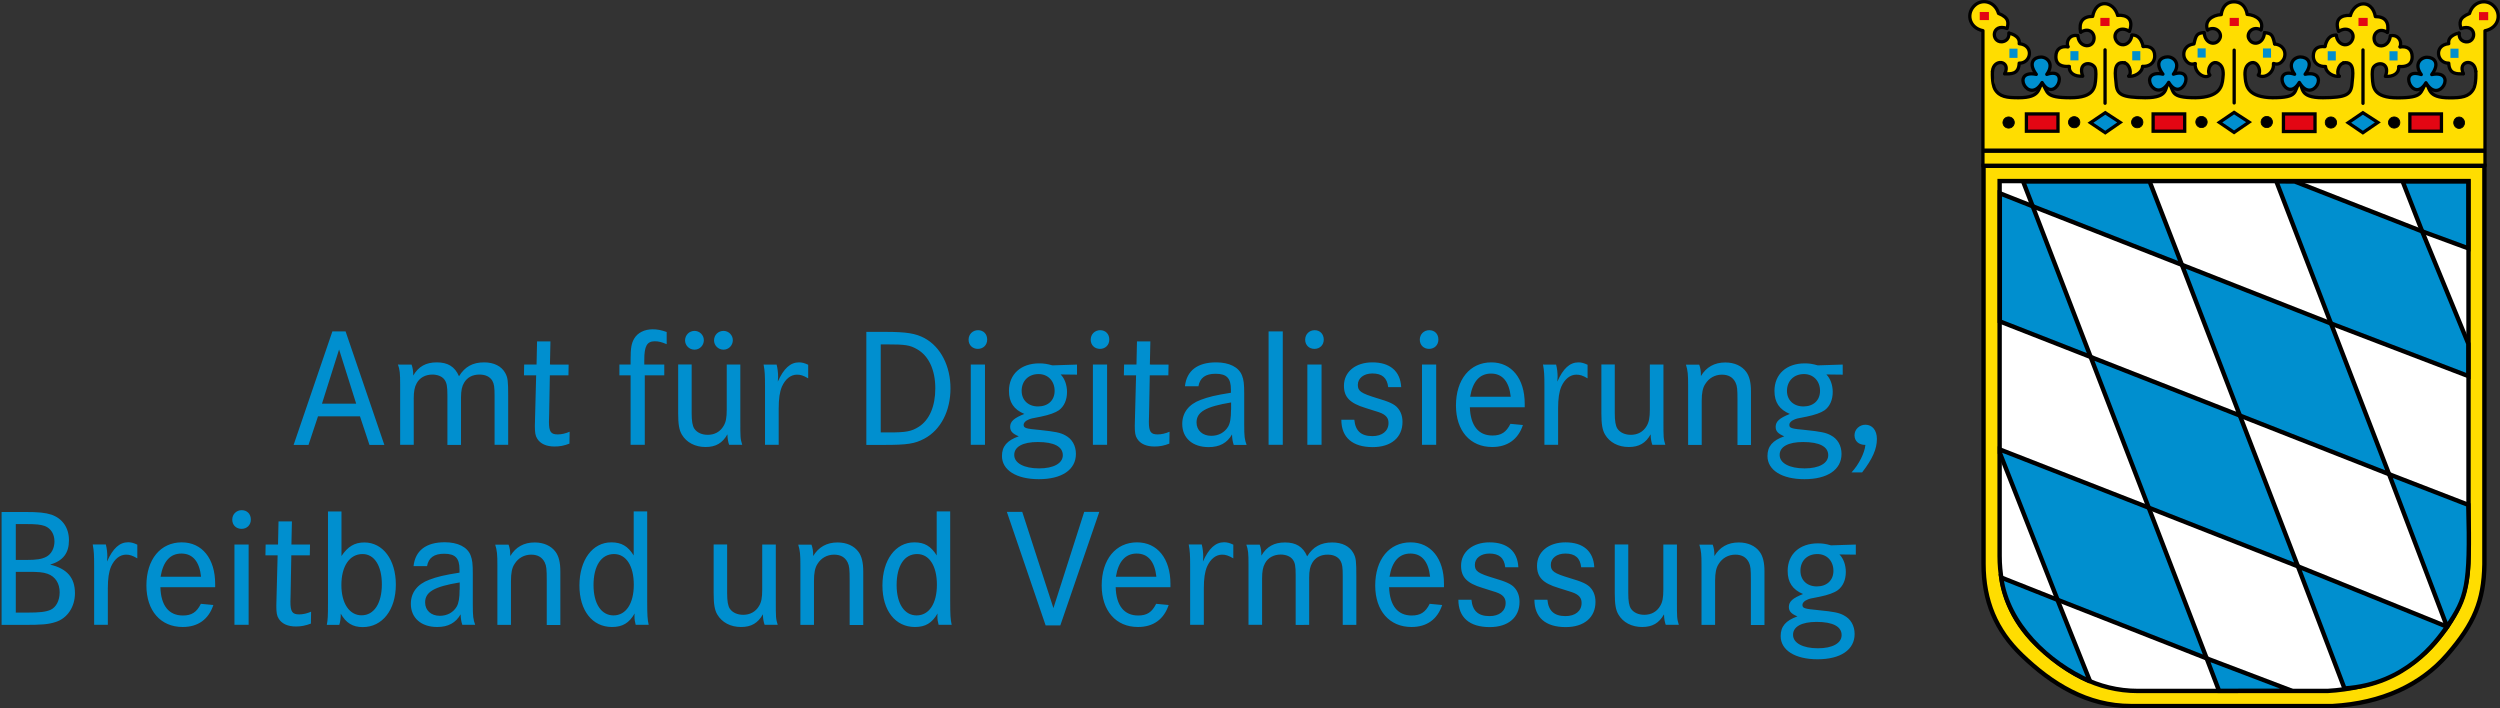 <?xml version="1.0" encoding="utf-8"?>
<!-- Generator: Adobe Illustrator 27.9.0, SVG Export Plug-In . SVG Version: 6.00 Build 0)  -->
<svg version="1.1" id="Ebene_1" xmlns="http://www.w3.org/2000/svg" xmlns:xlink="http://www.w3.org/1999/xlink" x="0px" y="0px"
	 viewBox="0 0 250.16 70.87" style="enable-background:new 0 0 250.16 70.87;" xml:space="preserve">
<rect x="0" y="0" width="250.16" height="70.87" fill="#333333" stroke="none"/>
<style type="text/css">
	
		.st0{clip-path:url(#SVGID_00000003787279637093707510000012386688079975672979_);fill-rule:evenodd;clip-rule:evenodd;fill:#FFDD00;}
	
		.st1{clip-path:url(#SVGID_00000003787279637093707510000012386688079975672979_);fill:none;stroke:#000000;stroke-width:0.44;stroke-miterlimit:2.613;}
	
		.st2{clip-path:url(#SVGID_00000003787279637093707510000012386688079975672979_);fill:none;stroke:#000000;stroke-width:0.33;stroke-linecap:round;stroke-linejoin:round;stroke-miterlimit:2.613;}
	.st3{clip-path:url(#SVGID_00000003787279637093707510000012386688079975672979_);fill:#E30613;}
	
		.st4{clip-path:url(#SVGID_00000003787279637093707510000012386688079975672979_);fill:none;stroke:#000000;stroke-width:0.33;stroke-miterlimit:2.613;}
	
		.st5{clip-path:url(#SVGID_00000003787279637093707510000012386688079975672979_);fill-rule:evenodd;clip-rule:evenodd;fill:#008FCF;}
	.st6{clip-path:url(#SVGID_00000003787279637093707510000012386688079975672979_);fill-rule:evenodd;clip-rule:evenodd;}
	
		.st7{clip-path:url(#SVGID_00000003787279637093707510000012386688079975672979_);fill:none;stroke:#000000;stroke-width:0.082;stroke-miterlimit:2.613;}
	
		.st8{clip-path:url(#SVGID_00000003787279637093707510000012386688079975672979_);fill:none;stroke:#000000;stroke-width:0.085;stroke-linecap:round;stroke-linejoin:round;stroke-miterlimit:2.613;}
	.st9{clip-path:url(#SVGID_00000003787279637093707510000012386688079975672979_);fill:#008FCF;}
	.st10{clip-path:url(#SVGID_00000003787279637093707510000012386688079975672979_);fill:#FFFFFF;}
	.st11{clip-path:url(#SVGID_00000017517223920268234340000002944386655716385412_);fill:#008FCF;}
</style>
<g>
	<defs>
		<rect id="SVGID_1_" x="196.95" y="0" width="53.19" height="70.87"/>
	</defs>
	<clipPath id="SVGID_00000152943057590532433860000010458196679394354567_">
		<use xlink:href="#SVGID_1_"  style="overflow:visible;"/>
	</clipPath>
	
		<path style="clip-path:url(#SVGID_00000152943057590532433860000010458196679394354567_);fill-rule:evenodd;clip-rule:evenodd;fill:#FFDD00;" d="
		M248.66,16.51l0-13.41c3.37-1.36-0.34-4.48-1.39-2.08c-0.21,0.49-1.59,0.52-0.98,1.82c0,0,1.15-0.39,1.23,0.55
		c0.08,0.96-1.35,1.19-1.46-0.08c-0.79-0.11-1.01,0.59-0.98,1.07c-0.76-0.03-0.94,0.34-1.09,1c-0.08,0.36,0.57,1.22,1.03,0.94
		c0.09,0.9,1.12,1.33,1.46,1.01c-0.47-1.04,0.71-1.41,1.11-0.69l0.08,1.14c-0.23,1.51-0.67,2.04-2.32,2.04
		c-2.1,0.03-2.12-0.65-2.59-1.47c-0.82,1.09-0.16,1.4-3.3,1.44c-1.87-0.03-1.98-0.96-2.1-2.08c-0.07-0.63,0.15-1.2,0.75-1.37
		c0.83,0,0.83,0.73,0.64,1.32c0.86,0,1.04-0.39,1.32-0.98c1.62,0.36,1.78-2.35,0.1-1.98c-0.03-0.1,0.34-1.13-0.94-1.19
		c0.13,0.68-0.88,1.53-1.41,0.96c-0.74-0.95,0.01-1.82,1.03-1.23c0.36-1.07-0.26-1.57-1.19-1.55c-0.03-0.99-0.44-1.35-1.13-1.35
		c-0.55,0.08-1.39,0.65-1.32,1.14c-1.68,0.1-1.32,1.1-1.16,1.59c0.01,0.04,1.65-0.63,1.31,0.82c-0.22,0.94-1.51,0.74-1.59-0.44
		c-0.52,0.08-0.91,0.45-1.13,1.21c-0.74-0.03-1.16,0.22-1.21,1.07c-0.04,0.67,1.32,1.29,1.31,0.83c0.02,0.91,1.62,1.42,1.31,1.03
		c-0.46-0.57,0.28-1.85,1.18-1.21c0.41,0.42,0.21,1.71,0.17,1.99c-0.16,0.96-0.4,1.39-2.89,1.44c-2.13,0.04-2.39-1.51-2.41-1.47
		c-0.38,1.09-0.97,1.51-2.49,1.46c-1.39-0.04-2.61-0.25-2.86-1.38c-0.06-0.74-0.19-1.71,0.32-2.08c0.71-0.5,1.2,0.68,1.01,1.28
		c1.01,0,1.36-0.36,1.47-1.26c1.08,0.24,1.78-1.82,0.08-2c-0.22-0.68-0.36-1.19-0.97-1.13c0,1.07-0.91,1.34-1.37,0.95
		c-0.77-0.65-0.11-1.75,0.98-1.18c0.25-1.21-0.53-1.59-1.43-1.53c0.03-1.07-0.72-1.31-1.28-1.31c-0.64-0.01-1.36,0.68-1.27,1.27
		c-0.94,0.06-1.7,0.62-1.37,1.55c0.85-0.45,1.4,0.13,1.26,0.86c-0.41,0.87-1.52,0.64-1.6-0.57c-0.72,0.03-0.83,0.24-1.03,1.14
		c-0.41,0.08-0.64,0.2-0.89,0.45c-0.22,0.37-0.13,0.85,0.01,1.13c0.33,0.37,0.67,0.48,1.03,0.32c0,1.04,0.79,1.4,1.35,1.28
		c-0.33-0.42,0.18-1.67,1.01-1.27c0.44,0.42,0.42,1.22,0.37,1.67c-0.18,0.78-0.3,1.69-2.62,1.8c-2.62,0.13-2.13-0.7-2.79-1.5
		c-0.69,0.66,0.14,1.3-2.55,1.48c-1.29,0.09-2.5-0.15-2.75-1.29c-0.02-0.08-0.51-2.64,0.88-2.17c0.55,0.25,0.66,1.1,0.41,1.29
		c0.55,0.08,1.37-0.28,1.37-1.01c0.61,0.03,1.16-0.15,1.24-0.95c0.06-0.68-0.46-1.05-1.15-1c-0.19-0.73-0.52-1.2-1.13-1.17
		c-0.16,0.9-1.09,1.22-1.49,0.74c-0.61-0.75,0.19-1.61,1.24-1.13c0.16-0.9,0.05-1.69-1.18-1.57c-0.39-1.52-2.15-1.73-2.48,0.1
		c-0.99,0-1.49,0.54-1.26,1.58c0.88-0.53,1.45,0.18,1.31,0.91c-0.41,0.7-1.45,0.52-1.56-0.57c-0.95-0.15-1.11,0.68-0.99,1.14
		c-0.72-0.08-1.16,0.22-1.24,0.98c0.06,0.93,0.72,1.02,1.33,0.96c-0.03,0.7,0.52,1.11,1.35,1c-0.37-1.34,0.79-1.53,1.18-0.96
		c0.16,0.23,0.2,0.81,0.17,1.29c-0.1,0.9-0.14,1.71-2.52,1.83c-2.5,0.12-2.21-0.57-2.82-1.47c-0.65,0.59-0.28,1.5-2.53,1.5
		c-1.36-0.01-2.01,0.02-2.25-1.19l-0.13-1.41c-0.24-1.47,1.76-1.3,1.17,0.17c0.63,0.03,1.38,0.13,1.44-1.05
		c1.24,0.03,1.57-1.82,0.03-1.96c0.14-0.87-1.06-1.11-1.03-1.08c-0.05,0.45-0.17,0.63-0.44,0.86c-1.38,0.53-1.49-1.98,0.2-1.3
		c0.13-0.52,0.21-1.1-0.89-1.54c-0.36-1.21-1.44-1.29-2.3-0.84c-0.84,0.89-0.71,2.15,0.76,2.59v13.45L248.66,16.51z"/>
	
		<path style="clip-path:url(#SVGID_00000152943057590532433860000010458196679394354567_);fill-rule:evenodd;clip-rule:evenodd;fill:#FFDD00;" d="
		M198.49,16.59l0.01,39.84c0.01,3.72,1.73,7.47,4.07,9.39c3.23,2.66,5.94,4.74,10.67,4.84h20.19c4.9-0.28,8.82-2.08,11.47-5.14
		c2.68-3.1,3.63-5.37,3.69-9.07l0.01-39.85L198.49,16.59z M247.04,18.16l0,37.96c0,4.07-2.01,6.59-2.73,7.49
		c-2.38,2.97-6.17,5.6-12.68,5.6h-16.1c-7.03,0-10.43-3-12.57-5.64c-1.76-2.12-2.81-4.67-2.86-7.33l0-38.08L247.04,18.16z"/>
	
		<path style="clip-path:url(#SVGID_00000152943057590532433860000010458196679394354567_);fill:none;stroke:#000000;stroke-width:0.44;stroke-miterlimit:2.613;" d="
		M248.6,16.59l-50.12,0v39.84c0,3.7,1.24,6.64,3.82,9.12c3.01,2.9,6.56,5.1,10.93,5.1h20.19c4.9-0.28,8.82-2.08,11.47-5.14
		c2.68-3.1,3.65-5.35,3.71-9.04L248.6,16.59z"/>
	
		<line style="clip-path:url(#SVGID_00000152943057590532433860000010458196679394354567_);fill:none;stroke:#000000;stroke-width:0.44;stroke-miterlimit:2.613;" x1="198.43" y1="15.08" x2="248.66" y2="15.08"/>
	
		<path style="clip-path:url(#SVGID_00000152943057590532433860000010458196679394354567_);fill:none;stroke:#000000;stroke-width:0.33;stroke-linecap:round;stroke-linejoin:round;stroke-miterlimit:2.613;" d="
		M199.37,7.13c-0.04,1.08,0.14,1.6,0.24,1.78c0.45,0.79,1.22,0.87,2.38,0.87c2.31,0,1.91-1.03,2.37-1.44
		c0.6,0.88,0.21,1.44,2.82,1.44c2.42,0,2.47-1.07,2.53-2.01c0.03-0.47,0.03-0.96-0.19-1.15c-0.49-0.5-1.57-0.28-1.13,0.96"/>
	
		<path style="clip-path:url(#SVGID_00000152943057590532433860000010458196679394354567_);fill:none;stroke:#000000;stroke-width:0.33;stroke-linecap:round;stroke-linejoin:round;stroke-miterlimit:2.613;" d="
		M200.62,7.35c0.62-1.33-1.17-1.5-1.24-0.22"/>
	
		<path style="clip-path:url(#SVGID_00000152943057590532433860000010458196679394354567_);fill:none;stroke:#000000;stroke-width:0.33;stroke-linecap:round;stroke-linejoin:round;stroke-miterlimit:2.613;" d="
		M226.24,2.99c-0.82-0.44-1.47,0.31-1.22,0.86c0.36,0.79,1.49,0.58,1.57-0.58"/>
	
		<path style="clip-path:url(#SVGID_00000152943057590532433860000010458196679394354567_);fill:none;stroke:#000000;stroke-width:0.33;stroke-linecap:round;stroke-linejoin:round;stroke-miterlimit:2.613;" d="
		M227.61,4.4c-0.19-0.88-0.3-1.07-0.99-1.13"/>
	
		<path style="clip-path:url(#SVGID_00000152943057590532433860000010458196679394354567_);fill:none;stroke:#000000;stroke-width:0.33;stroke-linecap:round;stroke-linejoin:round;stroke-miterlimit:2.613;" d="
		M227.51,6.35c0.41,0.16,0.74,0,0.99-0.4c0.17-0.28,0.21-0.75-0.03-1.09c-0.2-0.28-0.44-0.39-0.85-0.47"/>
	
		<path style="clip-path:url(#SVGID_00000152943057590532433860000010458196679394354567_);fill:none;stroke:#000000;stroke-width:0.33;stroke-linecap:round;stroke-linejoin:round;stroke-miterlimit:2.613;" d="
		M225.98,7.51c0.51,0.42,1.6-0.16,1.51-1.12"/>
	
		<path style="clip-path:url(#SVGID_00000152943057590532433860000010458196679394354567_);fill:none;stroke:#000000;stroke-width:0.33;stroke-linecap:round;stroke-linejoin:round;stroke-miterlimit:2.613;" d="
		M238.71,7.59c0.44-1.24-0.63-1.46-1.13-0.96c-0.22,0.19-0.22,0.69-0.19,1.15c0.05,0.94,0.11,2.01,2.53,2.01
		c2.61,0,2.22-0.56,2.82-1.44c0.47,0.41,0.06,1.44,2.38,1.44c1.16,0,1.93-0.08,2.38-0.87c0.12-0.2,0.28-0.71,0.24-1.78"/>
	
		<path style="clip-path:url(#SVGID_00000152943057590532433860000010458196679394354567_);fill:none;stroke:#000000;stroke-width:0.33;stroke-linecap:round;stroke-linejoin:round;stroke-miterlimit:2.613;" d="
		M234.49,6.29c1.25-0.22,0.92,1.34,0.86,2.09c-0.09,1.12-0.6,1.38-2.91,1.4c-2.45,0-1.9-1.04-2.36-1.48c-0.6,0.83,0,1.48-2.69,1.48
		c-2.36-0.05-2.64-1.07-2.72-1.95c-0.05-0.44-0.09-1.15,0.41-1.46c0.78-0.47,1.24,0.71,0.91,1.13"/>
	
		<path style="clip-path:url(#SVGID_00000152943057590532433860000010458196679394354567_);fill:none;stroke:#000000;stroke-width:0.33;stroke-linecap:round;stroke-linejoin:round;stroke-miterlimit:2.613;" d="
		M234.49,6.3c-0.56,0.19-0.71,1.13-0.41,1.32"/>
	
		<path style="clip-path:url(#SVGID_00000152943057590532433860000010458196679394354567_);fill:none;stroke:#000000;stroke-width:0.33;stroke-linecap:round;stroke-linejoin:round;stroke-miterlimit:2.613;" d="
		M232.7,6.66c0.04,0.67,0.91,1.06,1.38,0.97"/>
	
		<path style="clip-path:url(#SVGID_00000152943057590532433860000010458196679394354567_);fill:none;stroke:#000000;stroke-width:0.33;stroke-linecap:round;stroke-linejoin:round;stroke-miterlimit:2.613;" d="
		M247.73,7.14c-0.07-1.34-1.85-1.08-1.24,0.22"/>
	
		<path style="clip-path:url(#SVGID_00000152943057590532433860000010458196679394354567_);fill:none;stroke:#000000;stroke-width:0.33;stroke-linecap:round;stroke-linejoin:round;stroke-miterlimit:2.613;" d="
		M246.05,3.32c0.03-0.03-1.16,0.19-1.02,1.05c-1.51,0.14-1.21,1.98,0,1.95c0.05,1.15,0.84,1.07,1.46,1.07"/>
	
		<path style="clip-path:url(#SVGID_00000152943057590532433860000010458196679394354567_);fill:none;stroke:#000000;stroke-width:0.33;stroke-linecap:round;stroke-linejoin:round;stroke-miterlimit:2.613;" d="
		M246.07,3.31c-0.05,0.78,0.57,0.87,0.69,0.88c1.11,0.07,1.07-1.91-0.51-1.33c-0.14-0.55-0.24-1.07,0.86-1.51
		c0.35-1.18,1.54-1.46,2.28-0.88c0.99,0.78,0.73,2.31-0.73,2.61l0,13.52"/>
	
		<path style="clip-path:url(#SVGID_00000152943057590532433860000010458196679394354567_);fill:none;stroke:#000000;stroke-width:0.33;stroke-linecap:round;stroke-linejoin:round;stroke-miterlimit:2.613;" d="
		M235.18,1.54c-0.91-0.05-1.59,0.37-1.19,1.55"/>
	
		<path style="clip-path:url(#SVGID_00000152943057590532433860000010458196679394354567_);fill:none;stroke:#000000;stroke-width:0.33;stroke-linecap:round;stroke-linejoin:round;stroke-miterlimit:2.613;" d="
		M238.9,3.25c0.19-1.04-0.22-1.59-1.21-1.59c-0.33-1.79-2.09-1.57-2.5-0.11"/>
	
		<path style="clip-path:url(#SVGID_00000152943057590532433860000010458196679394354567_);fill:none;stroke:#000000;stroke-width:0.33;stroke-linecap:round;stroke-linejoin:round;stroke-miterlimit:2.613;" d="
		M233.78,3.54c0.12,0.92,1.02,1.23,1.49,0.63c0.57-0.74-0.23-1.68-1.25-1.03"/>
	
		<path style="clip-path:url(#SVGID_00000152943057590532433860000010458196679394354567_);fill:none;stroke:#000000;stroke-width:0.33;stroke-linecap:round;stroke-linejoin:round;stroke-miterlimit:2.613;" d="
		M238.85,3.22c-0.85-0.52-1.48,0.21-1.24,0.91c0.26,0.75,1.48,0.6,1.57-0.55"/>
	
		<path style="clip-path:url(#SVGID_00000152943057590532433860000010458196679394354567_);fill:none;stroke:#000000;stroke-width:0.33;stroke-linecap:round;stroke-linejoin:round;stroke-miterlimit:2.613;" d="
		M232.64,4.67c-0.71-0.08-1.16,0.22-1.16,0.94c0,0.77,0.65,1.07,1.17,1.04"/>
	
		<path style="clip-path:url(#SVGID_00000152943057590532433860000010458196679394354567_);fill:none;stroke:#000000;stroke-width:0.33;stroke-linecap:round;stroke-linejoin:round;stroke-miterlimit:2.613;" d="
		M240.05,6.65c0.58,0.06,1.34-0.08,1.32-0.99c-0.01-0.73-0.47-1.07-1.21-0.96"/>
	
		<path style="clip-path:url(#SVGID_00000152943057590532433860000010458196679394354567_);fill:none;stroke:#000000;stroke-width:0.33;stroke-linecap:round;stroke-linejoin:round;stroke-miterlimit:2.613;" d="
		M240.17,4.67c0.19-0.55-0.19-1.22-0.94-1.1"/>
	
		<path style="clip-path:url(#SVGID_00000152943057590532433860000010458196679394354567_);fill:none;stroke:#000000;stroke-width:0.33;stroke-linecap:round;stroke-linejoin:round;stroke-miterlimit:2.613;" d="
		M238.69,7.64c0.77,0.06,1.37-0.29,1.34-0.95"/>
	
		<path style="clip-path:url(#SVGID_00000152943057590532433860000010458196679394354567_);fill:none;stroke:#000000;stroke-width:0.33;stroke-linecap:round;stroke-linejoin:round;stroke-miterlimit:2.613;" d="
		M233.76,3.51c-0.6-0.01-0.93,0.4-1.1,1.09"/>
	
		<path style="clip-path:url(#SVGID_00000152943057590532433860000010458196679394354567_);fill:none;stroke:#000000;stroke-width:0.33;stroke-linecap:round;stroke-linejoin:round;stroke-miterlimit:2.613;" d="
		M221.11,7.5c-0.33-0.41,0.13-1.6,0.91-1.13c0.51,0.31,0.47,1.02,0.41,1.46c-0.08,0.88-0.36,1.9-2.72,1.95
		c-2.69,0-2.09-0.66-2.69-1.48c-0.47,0.44,0.08,1.48-2.36,1.48c-2.31-0.03-2.83-0.28-2.91-1.4c-0.06-0.76-0.39-2.32,0.86-2.09"/>
	
		<path style="clip-path:url(#SVGID_00000152943057590532433860000010458196679394354567_);fill:none;stroke:#000000;stroke-width:0.33;stroke-linecap:round;stroke-linejoin:round;stroke-miterlimit:2.613;" d="
		M213.01,7.61c0.3-0.19,0.15-1.13-0.41-1.32"/>
	
		<path style="clip-path:url(#SVGID_00000152943057590532433860000010458196679394354567_);fill:none;stroke:#000000;stroke-width:0.33;stroke-linecap:round;stroke-linejoin:round;stroke-miterlimit:2.613;" d="
		M213.01,7.62c0.48,0.09,1.34-0.3,1.38-0.97"/>
	
		<path style="clip-path:url(#SVGID_00000152943057590532433860000010458196679394354567_);fill:none;stroke:#000000;stroke-width:0.33;stroke-linecap:round;stroke-linejoin:round;stroke-miterlimit:2.613;" d="
		M213.1,3.07c0.41-1.17-0.28-1.6-1.19-1.54"/>
	
		<path style="clip-path:url(#SVGID_00000152943057590532433860000010458196679394354567_);fill:none;stroke:#000000;stroke-width:0.33;stroke-linecap:round;stroke-linejoin:round;stroke-miterlimit:2.613;" d="
		M211.9,1.53c-0.41-1.46-2.17-1.68-2.5,0.11c-0.99,0-1.4,0.55-1.21,1.59"/>
	
		<path style="clip-path:url(#SVGID_00000152943057590532433860000010458196679394354567_);fill:none;stroke:#000000;stroke-width:0.33;stroke-linecap:round;stroke-linejoin:round;stroke-miterlimit:2.613;" d="
		M213.08,3.14c-1.03-0.66-1.83,0.29-1.25,1.03c0.47,0.6,1.37,0.29,1.49-0.63"/>
	
		<path style="clip-path:url(#SVGID_00000152943057590532433860000010458196679394354567_);fill:none;stroke:#000000;stroke-width:0.33;stroke-linecap:round;stroke-linejoin:round;stroke-miterlimit:2.613;" d="
		M220.56,3.27c0.08,1.16,1.21,1.37,1.57,0.58c0.26-0.56-0.39-1.3-1.22-0.86"/>
	
		<path style="clip-path:url(#SVGID_00000152943057590532433860000010458196679394354567_);fill:none;stroke:#000000;stroke-width:0.33;stroke-linecap:round;stroke-linejoin:round;stroke-miterlimit:2.613;" d="
		M207.92,3.56c0.08,1.15,1.31,1.3,1.57,0.55c0.24-0.7-0.38-1.43-1.24-0.91"/>
	
		<path style="clip-path:url(#SVGID_00000152943057590532433860000010458196679394354567_);fill:none;stroke:#000000;stroke-width:0.33;stroke-linecap:round;stroke-linejoin:round;stroke-miterlimit:2.613;" d="
		M214.44,6.64c0.53,0.03,1.17-0.27,1.17-1.04c0-0.72-0.45-1.02-1.16-0.94"/>
	
		<path style="clip-path:url(#SVGID_00000152943057590532433860000010458196679394354567_);fill:none;stroke:#000000;stroke-width:0.33;stroke-linecap:round;stroke-linejoin:round;stroke-miterlimit:2.613;" d="
		M206.93,4.69c-0.74-0.11-1.2,0.23-1.21,0.96c-0.02,0.91,0.74,1.04,1.32,0.99"/>
	
		<path style="clip-path:url(#SVGID_00000152943057590532433860000010458196679394354567_);fill:none;stroke:#000000;stroke-width:0.33;stroke-linecap:round;stroke-linejoin:round;stroke-miterlimit:2.613;" d="
		M207.86,3.56c-0.75-0.12-1.14,0.56-0.94,1.1"/>
	
		<path style="clip-path:url(#SVGID_00000152943057590532433860000010458196679394354567_);fill:none;stroke:#000000;stroke-width:0.33;stroke-linecap:round;stroke-linejoin:round;stroke-miterlimit:2.613;" d="
		M207.06,6.67c-0.03,0.66,0.57,1.01,1.34,0.95"/>
	
		<path style="clip-path:url(#SVGID_00000152943057590532433860000010458196679394354567_);fill:none;stroke:#000000;stroke-width:0.33;stroke-linecap:round;stroke-linejoin:round;stroke-miterlimit:2.613;" d="
		M200.59,7.39c0.62,0,1.41,0.08,1.46-1.07c1.21,0.03,1.51-1.81,0-1.95c0.13-0.85-1.05-1.07-1.02-1.04"/>
	
		<path style="clip-path:url(#SVGID_00000152943057590532433860000010458196679394354567_);fill:none;stroke:#000000;stroke-width:0.33;stroke-linecap:round;stroke-linejoin:round;stroke-miterlimit:2.613;" d="
		M198.42,16.63l0-13.56c-1.45-0.3-1.71-1.83-0.73-2.61c0.74-0.58,1.94-0.3,2.29,0.88c1.1,0.44,0.99,0.96,0.86,1.51
		c-1.58-0.57-1.63,1.4-0.51,1.33c0.11-0.01,0.74-0.1,0.69-0.88"/>
	
		<path style="clip-path:url(#SVGID_00000152943057590532433860000010458196679394354567_);fill:none;stroke:#000000;stroke-width:0.33;stroke-linecap:round;stroke-linejoin:round;stroke-miterlimit:2.613;" d="
		M226.24,2.98c0.33-0.88-0.45-1.48-1.38-1.54c0,0-0.13-1.26-1.32-1.26c-1.18,0-1.27,1.28-1.27,1.28c-0.94,0.05-1.71,0.65-1.38,1.54"
		/>
	
		<path style="clip-path:url(#SVGID_00000152943057590532433860000010458196679394354567_);fill:none;stroke:#000000;stroke-width:0.33;stroke-linecap:round;stroke-linejoin:round;stroke-miterlimit:2.613;" d="
		M214.44,4.59c-0.18-0.68-0.5-1.1-1.1-1.09"/>
	
		<path style="clip-path:url(#SVGID_00000152943057590532433860000010458196679394354567_);fill:none;stroke:#000000;stroke-width:0.33;stroke-linecap:round;stroke-linejoin:round;stroke-miterlimit:2.613;" d="
		M220.53,3.26c-0.69,0.06-0.8,0.25-0.99,1.13c-0.41,0.08-0.65,0.18-0.85,0.47c-0.24,0.34-0.21,0.81-0.03,1.09
		c0.25,0.4,0.58,0.56,0.99,0.41"/>
	
		<path style="clip-path:url(#SVGID_00000152943057590532433860000010458196679394354567_);fill:none;stroke:#000000;stroke-width:0.33;stroke-linecap:round;stroke-linejoin:round;stroke-miterlimit:2.613;" d="
		M221.11,7.52c-0.41,0.44-1.53-0.18-1.45-1.14"/>
	
		<line style="clip-path:url(#SVGID_00000152943057590532433860000010458196679394354567_);fill:none;stroke:#000000;stroke-width:0.33;stroke-linecap:round;stroke-linejoin:round;stroke-miterlimit:2.613;" x1="210.64" y1="4.99" x2="210.64" y2="10.33"/>
	
		<line style="clip-path:url(#SVGID_00000152943057590532433860000010458196679394354567_);fill:none;stroke:#000000;stroke-width:0.33;stroke-linecap:round;stroke-linejoin:round;stroke-miterlimit:2.613;" x1="223.56" y1="5.02" x2="223.56" y2="10.3"/>
	
		<line style="clip-path:url(#SVGID_00000152943057590532433860000010458196679394354567_);fill:none;stroke:#000000;stroke-width:0.33;stroke-linecap:round;stroke-linejoin:round;stroke-miterlimit:2.613;" x1="236.45" y1="5" x2="236.45" y2="10.34"/>
	
		<rect x="202.76" y="11.4" style="clip-path:url(#SVGID_00000152943057590532433860000010458196679394354567_);fill:#E30613;" width="3.16" height="1.73"/>
	
		<rect x="202.77" y="11.4" style="clip-path:url(#SVGID_00000152943057590532433860000010458196679394354567_);fill:none;stroke:#000000;stroke-width:0.33;stroke-miterlimit:2.613;" width="3.16" height="1.73"/>
	
		<rect x="228.49" y="11.4" style="clip-path:url(#SVGID_00000152943057590532433860000010458196679394354567_);fill:#E30613;" width="3.16" height="1.76"/>
	
		<rect x="228.49" y="11.4" style="clip-path:url(#SVGID_00000152943057590532433860000010458196679394354567_);fill:none;stroke:#000000;stroke-width:0.33;stroke-miterlimit:2.613;" width="3.16" height="1.76"/>
	
		<rect x="215.45" y="11.4" style="clip-path:url(#SVGID_00000152943057590532433860000010458196679394354567_);fill:#E30613;" width="3.16" height="1.73"/>
	
		<rect x="215.45" y="11.4" style="clip-path:url(#SVGID_00000152943057590532433860000010458196679394354567_);fill:none;stroke:#000000;stroke-width:0.33;stroke-miterlimit:2.613;" width="3.16" height="1.73"/>
	
		<rect x="241.15" y="11.4" style="clip-path:url(#SVGID_00000152943057590532433860000010458196679394354567_);fill:#E30613;" width="3.16" height="1.73"/>
	
		<rect x="241.14" y="11.4" style="clip-path:url(#SVGID_00000152943057590532433860000010458196679394354567_);fill:none;stroke:#000000;stroke-width:0.33;stroke-miterlimit:2.613;" width="3.16" height="1.73"/>
	
		<polygon style="clip-path:url(#SVGID_00000152943057590532433860000010458196679394354567_);fill-rule:evenodd;clip-rule:evenodd;fill:#008FCF;" points="
		234.97,12.28 236.44,11.28 237.94,12.25 236.44,13.28 	"/>
	
		<polygon style="clip-path:url(#SVGID_00000152943057590532433860000010458196679394354567_);fill-rule:evenodd;clip-rule:evenodd;fill:#008FCF;" points="
		222.1,12.25 223.57,11.25 225.07,12.22 223.57,13.25 	"/>
	
		<polygon style="clip-path:url(#SVGID_00000152943057590532433860000010458196679394354567_);fill-rule:evenodd;clip-rule:evenodd;fill:#008FCF;" points="
		209.18,12.28 210.66,11.28 212.15,12.25 210.66,13.28 	"/>
	
		<polygon style="clip-path:url(#SVGID_00000152943057590532433860000010458196679394354567_);fill:none;stroke:#000000;stroke-width:0.33;stroke-miterlimit:2.613;" points="
		234.97,12.28 236.44,11.28 237.94,12.25 236.44,13.28 	"/>
	
		<polygon style="clip-path:url(#SVGID_00000152943057590532433860000010458196679394354567_);fill:none;stroke:#000000;stroke-width:0.33;stroke-miterlimit:2.613;" points="
		209.18,12.28 210.66,11.28 212.15,12.25 210.66,13.28 	"/>
	
		<polygon style="clip-path:url(#SVGID_00000152943057590532433860000010458196679394354567_);fill:none;stroke:#000000;stroke-width:0.33;stroke-miterlimit:2.613;" points="
		222.08,12.25 223.55,11.25 225.05,12.22 223.55,13.25 	"/>
	
		<path style="clip-path:url(#SVGID_00000152943057590532433860000010458196679394354567_);fill-rule:evenodd;clip-rule:evenodd;fill:#008FCF;" d="
		M204.34,8.26c-1.35,2.31-3.22-1.35-0.58-0.82c-0.88-1.18-0.19-1.73,0.47-1.73c0.63,0,1.35,0.69,0.58,1.73
		C207.23,6.64,205.64,10.46,204.34,8.26"/>
	
		<path style="clip-path:url(#SVGID_00000152943057590532433860000010458196679394354567_);fill:none;stroke:#000000;stroke-width:0.33;stroke-linecap:round;stroke-linejoin:round;stroke-miterlimit:2.613;" d="
		M204.34,8.26c-1.35,2.31-3.22-1.35-0.58-0.82c-0.88-1.18-0.19-1.73,0.47-1.73c0.63,0,1.35,0.69,0.58,1.73
		C207.23,6.64,205.63,10.46,204.34,8.26z"/>
	
		<path style="clip-path:url(#SVGID_00000152943057590532433860000010458196679394354567_);fill-rule:evenodd;clip-rule:evenodd;fill:#008FCF;" d="
		M217.01,8.29c-1.35,2.31-3.22-1.35-0.58-0.82c-0.88-1.18-0.19-1.73,0.47-1.73c0.63,0,1.35,0.69,0.58,1.73
		C219.9,6.67,218.31,10.49,217.01,8.29"/>
	
		<path style="clip-path:url(#SVGID_00000152943057590532433860000010458196679394354567_);fill:none;stroke:#000000;stroke-width:0.33;stroke-linecap:round;stroke-linejoin:round;stroke-miterlimit:2.613;" d="
		M217.01,8.24c-1.35,2.31-3.22-1.35-0.58-0.82c-0.88-1.18-0.19-1.73,0.47-1.73c0.63,0,1.35,0.69,0.58,1.73
		C219.9,6.62,218.31,10.44,217.01,8.24z"/>
	
		<path style="clip-path:url(#SVGID_00000152943057590532433860000010458196679394354567_);fill-rule:evenodd;clip-rule:evenodd;fill:#008FCF;" d="
		M230.08,8.3c1.35,2.31,3.22-1.35,0.58-0.82c0.88-1.18,0.19-1.73-0.47-1.73c-0.63,0-1.35,0.69-0.58,1.73
		C227.19,6.68,228.78,10.5,230.08,8.3"/>
	
		<path style="clip-path:url(#SVGID_00000152943057590532433860000010458196679394354567_);fill:none;stroke:#000000;stroke-width:0.33;stroke-linecap:round;stroke-linejoin:round;stroke-miterlimit:2.613;" d="
		M230.08,8.25c1.35,2.31,3.22-1.35,0.58-0.82c0.88-1.18,0.19-1.73-0.47-1.73c-0.63,0-1.35,0.69-0.58,1.73
		C227.19,6.63,228.78,10.45,230.08,8.25z"/>
	
		<path style="clip-path:url(#SVGID_00000152943057590532433860000010458196679394354567_);fill-rule:evenodd;clip-rule:evenodd;fill:#008FCF;" d="
		M242.75,8.28c1.35,2.31,3.22-1.35,0.58-0.82c0.88-1.18,0.19-1.73-0.47-1.73c-0.63,0-1.35,0.69-0.58,1.73
		C239.86,6.65,241.46,10.48,242.75,8.28"/>
	
		<path style="clip-path:url(#SVGID_00000152943057590532433860000010458196679394354567_);fill:none;stroke:#000000;stroke-width:0.33;stroke-linecap:round;stroke-linejoin:round;stroke-miterlimit:2.613;" d="
		M242.75,8.28c1.35,2.31,3.22-1.35,0.58-0.82c0.88-1.18,0.19-1.73-0.47-1.73c-0.63,0-1.35,0.69-0.58,1.73
		C239.86,6.65,241.46,10.48,242.75,8.28z"/>
	
		<path style="clip-path:url(#SVGID_00000152943057590532433860000010458196679394354567_);fill-rule:evenodd;clip-rule:evenodd;" d="
		M207.55,11.67c0.31,0,0.57,0.25,0.57,0.56c0,0.31-0.25,0.56-0.57,0.56c-0.31,0-0.57-0.25-0.57-0.56
		C206.98,11.93,207.24,11.67,207.55,11.67"/>
	
		<path style="clip-path:url(#SVGID_00000152943057590532433860000010458196679394354567_);fill:none;stroke:#000000;stroke-width:0.082;stroke-miterlimit:2.613;" d="
		M207.55,11.67c0.31,0,0.57,0.25,0.57,0.56c0,0.31-0.25,0.56-0.57,0.56c-0.31,0-0.57-0.25-0.57-0.56
		C206.98,11.93,207.24,11.67,207.55,11.67z"/>
	
		<path style="clip-path:url(#SVGID_00000152943057590532433860000010458196679394354567_);fill-rule:evenodd;clip-rule:evenodd;" d="
		M213.86,11.67c0.31,0,0.57,0.25,0.57,0.56c0,0.31-0.25,0.56-0.57,0.56c-0.31,0-0.57-0.25-0.57-0.56
		C213.29,11.93,213.54,11.67,213.86,11.67"/>
	
		<path style="clip-path:url(#SVGID_00000152943057590532433860000010458196679394354567_);fill:none;stroke:#000000;stroke-width:0.082;stroke-miterlimit:2.613;" d="
		M213.86,11.67c0.31,0,0.57,0.25,0.57,0.56c0,0.31-0.25,0.56-0.57,0.56c-0.31,0-0.57-0.25-0.57-0.56
		C213.29,11.93,213.54,11.67,213.86,11.67z"/>
	
		<path style="clip-path:url(#SVGID_00000152943057590532433860000010458196679394354567_);fill-rule:evenodd;clip-rule:evenodd;" d="
		M220.29,11.65c0.31,0,0.57,0.25,0.57,0.56c0,0.31-0.25,0.56-0.57,0.56c-0.31,0-0.57-0.25-0.57-0.56
		C219.72,11.9,219.97,11.65,220.29,11.65"/>
	
		<path style="clip-path:url(#SVGID_00000152943057590532433860000010458196679394354567_);fill:none;stroke:#000000;stroke-width:0.082;stroke-miterlimit:2.613;" d="
		M220.29,11.65c0.31,0,0.57,0.25,0.57,0.56c0,0.31-0.25,0.56-0.57,0.56c-0.31,0-0.57-0.25-0.57-0.56
		C219.72,11.9,219.97,11.65,220.29,11.65z"/>
	
		<path style="clip-path:url(#SVGID_00000152943057590532433860000010458196679394354567_);fill-rule:evenodd;clip-rule:evenodd;" d="
		M226.82,11.65c0.31,0,0.57,0.25,0.57,0.56c0,0.31-0.26,0.56-0.57,0.56c-0.31,0-0.57-0.25-0.57-0.56
		C226.26,11.9,226.51,11.65,226.82,11.65"/>
	
		<path style="clip-path:url(#SVGID_00000152943057590532433860000010458196679394354567_);fill:none;stroke:#000000;stroke-width:0.082;stroke-miterlimit:2.613;" d="
		M226.82,11.65c0.31,0,0.57,0.25,0.57,0.56c0,0.31-0.26,0.56-0.57,0.56c-0.31,0-0.57-0.25-0.57-0.56
		C226.26,11.9,226.51,11.65,226.82,11.65z"/>
	
		<path style="clip-path:url(#SVGID_00000152943057590532433860000010458196679394354567_);fill-rule:evenodd;clip-rule:evenodd;" d="
		M233.24,11.7c0.31,0,0.57,0.25,0.57,0.56c0,0.31-0.26,0.56-0.57,0.56c-0.31,0-0.57-0.25-0.57-0.56
		C232.67,11.95,232.93,11.7,233.24,11.7"/>
	
		<path style="clip-path:url(#SVGID_00000152943057590532433860000010458196679394354567_);fill:none;stroke:#000000;stroke-width:0.082;stroke-miterlimit:2.613;" d="
		M233.24,11.7c0.31,0,0.57,0.25,0.57,0.56c0,0.31-0.26,0.56-0.57,0.56c-0.31,0-0.57-0.25-0.57-0.56
		C232.67,11.95,232.93,11.7,233.24,11.7z"/>
	
		<path style="clip-path:url(#SVGID_00000152943057590532433860000010458196679394354567_);fill-rule:evenodd;clip-rule:evenodd;" d="
		M239.57,11.7c0.31,0,0.57,0.25,0.57,0.56c0,0.31-0.25,0.56-0.57,0.56c-0.31,0-0.57-0.25-0.57-0.56
		C239,11.95,239.26,11.7,239.57,11.7"/>
	
		<path style="clip-path:url(#SVGID_00000152943057590532433860000010458196679394354567_);fill:none;stroke:#000000;stroke-width:0.082;stroke-miterlimit:2.613;" d="
		M239.57,11.7c0.31,0,0.57,0.25,0.57,0.56c0,0.31-0.25,0.56-0.57,0.56c-0.31,0-0.57-0.25-0.57-0.56
		C239,11.95,239.26,11.7,239.57,11.7z"/>
	
		<path style="clip-path:url(#SVGID_00000152943057590532433860000010458196679394354567_);fill-rule:evenodd;clip-rule:evenodd;" d="
		M200.99,11.7c0.31,0,0.57,0.25,0.57,0.56c0,0.31-0.25,0.56-0.57,0.56c-0.31,0-0.57-0.25-0.57-0.56
		C200.43,11.95,200.68,11.7,200.99,11.7"/>
	
		<path style="clip-path:url(#SVGID_00000152943057590532433860000010458196679394354567_);fill:none;stroke:#000000;stroke-width:0.082;stroke-miterlimit:2.613;" d="
		M200.99,11.7c0.31,0,0.57,0.25,0.57,0.56c0,0.31-0.25,0.56-0.57,0.56c-0.31,0-0.57-0.25-0.57-0.56
		C200.43,11.95,200.68,11.7,200.99,11.7z"/>
	
		<path style="clip-path:url(#SVGID_00000152943057590532433860000010458196679394354567_);fill-rule:evenodd;clip-rule:evenodd;" d="
		M246.07,11.71c0.3,0,0.54,0.26,0.54,0.57c0,0.31-0.24,0.57-0.54,0.57c-0.3,0-0.54-0.26-0.54-0.57
		C245.53,11.96,245.77,11.71,246.07,11.71"/>
	
		<path style="clip-path:url(#SVGID_00000152943057590532433860000010458196679394354567_);fill:none;stroke:#000000;stroke-width:0.085;stroke-linecap:round;stroke-linejoin:round;stroke-miterlimit:2.613;" d="
		M246.07,11.71c0.3,0,0.54,0.26,0.54,0.57c0,0.31-0.24,0.57-0.54,0.57c-0.3,0-0.54-0.26-0.54-0.57
		C245.53,11.96,245.77,11.71,246.07,11.71z"/>
	
		<rect x="210.17" y="1.79" style="clip-path:url(#SVGID_00000152943057590532433860000010458196679394354567_);fill:#E30613;" width="0.92" height="0.81"/>
	
		<rect x="223.11" y="1.79" style="clip-path:url(#SVGID_00000152943057590532433860000010458196679394354567_);fill:#E30613;" width="0.92" height="0.81"/>
	
		<rect x="236" y="1.79" style="clip-path:url(#SVGID_00000152943057590532433860000010458196679394354567_);fill:#E30613;" width="0.92" height="0.81"/>
	
		<rect x="213.36" y="5.12" style="clip-path:url(#SVGID_00000152943057590532433860000010458196679394354567_);fill:#008FCF;" width="0.81" height="0.92"/>
	
		<rect x="207.17" y="5.12" style="clip-path:url(#SVGID_00000152943057590532433860000010458196679394354567_);fill:#008FCF;" width="0.81" height="0.92"/>
	
		<rect x="198.1" y="1.2" style="clip-path:url(#SVGID_00000152943057590532433860000010458196679394354567_);fill:#E30613;" width="0.92" height="0.81"/>
	
		<rect x="201.07" y="4.87" style="clip-path:url(#SVGID_00000152943057590532433860000010458196679394354567_);fill:#008FCF;" width="0.81" height="0.92"/>
	
		<rect x="219.9" y="4.84" style="clip-path:url(#SVGID_00000152943057590532433860000010458196679394354567_);fill:#008FCF;" width="0.81" height="0.92"/>
	
		<rect x="245.2" y="4.87" style="clip-path:url(#SVGID_00000152943057590532433860000010458196679394354567_);fill:#008FCF;" width="0.81" height="0.92"/>
	
		<rect x="239.1" y="5.13" style="clip-path:url(#SVGID_00000152943057590532433860000010458196679394354567_);fill:#008FCF;" width="0.81" height="0.92"/>
	
		<rect x="232.92" y="5.13" style="clip-path:url(#SVGID_00000152943057590532433860000010458196679394354567_);fill:#008FCF;" width="0.81" height="0.92"/>
	
		<rect x="248.06" y="1.21" style="clip-path:url(#SVGID_00000152943057590532433860000010458196679394354567_);fill:#E30613;" width="0.92" height="0.81"/>
	
		<rect x="226.44" y="4.85" style="clip-path:url(#SVGID_00000152943057590532433860000010458196679394354567_);fill:#008FCF;" width="0.81" height="0.92"/>
	<path style="clip-path:url(#SVGID_00000152943057590532433860000010458196679394354567_);fill:#FFFFFF;" d="M247.01,18.12l-46.92,0
		v37.51c0,3.49,1.22,6.46,3.64,8.81c2.83,2.74,6.1,4.7,10.21,4.7h18.96c4.6-0.26,8.28-1.97,10.77-4.86
		c2.52-2.93,3.34-5.45,3.34-8.51V18.12z"/>
	
		<path style="clip-path:url(#SVGID_00000152943057590532433860000010458196679394354567_);fill:none;stroke:#000000;stroke-width:0.44;stroke-miterlimit:2.613;" d="
		M247.01,18.12l-46.92,0v37.51c0,3.49,1.22,6.46,3.64,8.81c2.83,2.74,6.1,4.7,10.21,4.7h18.96c4.6-0.26,8.28-1.97,10.77-4.86
		c2.52-2.93,3.34-5.45,3.34-8.51V18.12z"/>
	
		<path style="clip-path:url(#SVGID_00000152943057590532433860000010458196679394354567_);fill-rule:evenodd;clip-rule:evenodd;fill:#008FCF;" d="
		M200.12,19.34l3.28,1.3l5.8,15.08l-9.09-3.56V19.34z M215.1,18.16l3.22,8.35l-14.93-5.86l-0.96-2.48H215.1z M239.06,47.45
		l7.93,3.07c0.22,8.23-0.16,9.28-2.13,12.18L239.06,47.45z M229.94,56.67l14.92,6.04c-1.1,1.55-4.1,5.77-10.25,6.18L229.94,56.67z
		 M220.81,65.88l8.52,3.23l-7.28,0.02L220.81,65.88z M200.25,57.79l5.63,2.23l3.26,8.16C204.97,66.35,200.87,62.48,200.25,57.79
		 M200.12,44.98l14.89,5.82l5.8,15.08l-14.93-5.87l-5.77-14.68V44.98z M209.2,35.72l14.93,5.87l5.8,15.08l-14.93-5.87L209.2,35.72z
		 M218.33,26.5l14.93,5.87l5.8,15.08l-14.93-5.86L218.33,26.5z M229.62,18.16l12.75,5l4.62,11.23v3.25l-13.74-5.27l-5.47-14.21
		L229.62,18.16z M246.99,18.16v6.69l-4.62-1.7l-1.96-5H246.99z"/>
	
		<polygon style="clip-path:url(#SVGID_00000152943057590532433860000010458196679394354567_);fill:none;stroke:#000000;stroke-width:0.44;stroke-miterlimit:2.613;" points="
		246.99,18.16 246.99,24.85 242.37,23.15 240.42,18.16 	"/>
	
		<polygon style="clip-path:url(#SVGID_00000152943057590532433860000010458196679394354567_);fill:none;stroke:#000000;stroke-width:0.44;stroke-miterlimit:2.613;" points="
		229.62,18.16 242.37,23.15 246.99,34.39 246.99,37.63 233.25,32.37 227.78,18.15 	"/>
	
		<polygon style="clip-path:url(#SVGID_00000152943057590532433860000010458196679394354567_);fill:none;stroke:#000000;stroke-width:0.44;stroke-miterlimit:2.613;" points="
		218.33,26.5 233.25,32.37 239.06,47.45 224.13,41.58 	"/>
	
		<polygon style="clip-path:url(#SVGID_00000152943057590532433860000010458196679394354567_);fill:none;stroke:#000000;stroke-width:0.44;stroke-miterlimit:2.613;" points="
		209.2,35.72 224.13,41.58 229.94,56.67 215.01,50.8 	"/>
	
		<polygon style="clip-path:url(#SVGID_00000152943057590532433860000010458196679394354567_);fill:none;stroke:#000000;stroke-width:0.44;stroke-miterlimit:2.613;" points="
		200.12,44.98 215.01,50.8 220.81,65.88 205.89,60.02 200.12,45.34 	"/>
	
		<path style="clip-path:url(#SVGID_00000152943057590532433860000010458196679394354567_);fill:none;stroke:#000000;stroke-width:0.44;stroke-miterlimit:2.613;" d="
		M200.25,57.79l5.63,2.23l3.26,8.16C204.97,66.35,200.87,62.48,200.25,57.79z"/>
	
		<polygon style="clip-path:url(#SVGID_00000152943057590532433860000010458196679394354567_);fill:none;stroke:#000000;stroke-width:0.44;stroke-miterlimit:2.613;" points="
		220.81,65.88 229.33,69.12 222.05,69.13 	"/>
	
		<path style="clip-path:url(#SVGID_00000152943057590532433860000010458196679394354567_);fill:none;stroke:#000000;stroke-width:0.44;stroke-miterlimit:2.613;" d="
		M229.94,56.67l14.92,6.04c-1.1,1.55-4.1,5.77-10.26,6.18L229.94,56.67z"/>
	
		<path style="clip-path:url(#SVGID_00000152943057590532433860000010458196679394354567_);fill:none;stroke:#000000;stroke-width:0.44;stroke-miterlimit:2.613;" d="
		M239.06,47.45l7.93,3.07c0.22,8.23-0.16,9.28-2.13,12.19L239.06,47.45z"/>
	
		<polygon style="clip-path:url(#SVGID_00000152943057590532433860000010458196679394354567_);fill:none;stroke:#000000;stroke-width:0.44;stroke-miterlimit:2.613;" points="
		215.1,18.16 218.33,26.5 203.4,20.64 202.44,18.16 	"/>
	
		<polygon style="clip-path:url(#SVGID_00000152943057590532433860000010458196679394354567_);fill:none;stroke:#000000;stroke-width:0.44;stroke-miterlimit:2.613;" points="
		200.11,19.34 203.4,20.64 209.2,35.72 200.11,32.16 	"/>
</g>
<g>
	<defs>
		<rect id="SVGID_00000127033027889583124420000013765656426500635033_" y="0" width="250.16" height="70.87"/>
	</defs>
	<clipPath id="SVGID_00000029731474220527814940000016091431104635915417_">
		<use xlink:href="#SVGID_00000127033027889583124420000013765656426500635033_"  style="overflow:visible;"/>
	</clipPath>
	<path style="clip-path:url(#SVGID_00000029731474220527814940000016091431104635915417_);fill:#008FCF;" d="M181.77,62.23
		c1.63,0,2.51,0.46,2.51,1.32c0,0.81-0.91,1.32-2.37,1.32c-1.51,0-2.49-0.53-2.49-1.34C179.41,62.71,180.27,62.23,181.77,62.23
		 M181.85,55.44c0.95,0,1.61,0.69,1.61,1.68c0,0.95-0.66,1.56-1.66,1.56c-0.98,0-1.64-0.63-1.64-1.56
		C180.15,56.11,180.85,55.44,181.85,55.44 M185.71,54.49l-2.49,0.08c-0.53-0.15-0.85-0.2-1.31-0.2c-1.83,0-3.03,1.08-3.03,2.76
		c0,1.14,0.49,1.87,1.54,2.31c-1.03,0.41-1.42,0.75-1.42,1.29c0,0.44,0.24,0.69,0.86,0.95c-1.17,0.41-1.68,1-1.68,1.97
		c0,1.41,1.44,2.32,3.69,2.32c2.31,0,3.71-0.95,3.71-2.53c0-0.83-0.39-1.51-1.07-1.86c-0.49-0.27-1-0.37-2.51-0.52
		c-1.48-0.14-1.64-0.2-1.64-0.53c0-0.2,0.17-0.39,0.46-0.51c0.25-0.12,0.29-0.12,1.27-0.31c0.83-0.17,1.44-0.39,1.8-0.65
		c0.53-0.39,0.81-1.05,0.81-1.83c0-0.69-0.24-1.36-0.64-1.75l1.64,0.02V54.49z M170.04,54.49c0.19,0.63,0.22,0.95,0.22,2.14v5.9
		h1.36v-4.41c0-0.78,0.1-1.31,0.36-1.69c0.36-0.59,0.97-0.93,1.66-0.93c0.64,0,1.1,0.25,1.36,0.78c0.17,0.36,0.2,0.66,0.2,1.8v4.46
		h1.36v-5.36c0-0.88-0.15-1.51-0.47-1.95c-0.44-0.61-1.19-0.95-2.1-0.95c-1.09,0-1.9,0.46-2.44,1.36c0-0.54-0.05-0.8-0.17-1.14
		H170.04z M161.58,54.49v4.86c0,1.12,0.1,1.7,0.37,2.15c0.46,0.78,1.32,1.24,2.37,1.24c1.03,0,1.69-0.39,2.19-1.27
		c0,0.41,0.07,0.78,0.17,1.05h1.31c-0.19-0.63-0.19-0.69-0.19-2.44v-5.59h-1.36V59c0,0.8-0.08,1.25-0.32,1.64
		c-0.34,0.58-0.9,0.88-1.58,0.88c-0.59,0-1.07-0.22-1.34-0.61c-0.19-0.29-0.27-0.76-0.27-1.58v-4.85H161.58z M159.53,56.74
		c-0.09-1.59-1.12-2.47-2.88-2.47c-1.69,0-2.85,0.95-2.85,2.34c0,1.14,0.58,1.75,2.15,2.22c1.41,0.44,1.53,0.47,1.8,0.63
		c0.36,0.22,0.51,0.49,0.51,0.88c0,0.8-0.63,1.31-1.61,1.31c-1.13,0-1.71-0.53-1.81-1.64h-1.3c0,1.78,1.12,2.74,3.13,2.74
		c1.85,0,2.98-0.97,2.98-2.52c0-0.58-0.17-1.05-0.49-1.41c-0.32-0.37-0.83-0.61-2.1-0.98c-1.56-0.47-1.88-0.69-1.88-1.32
		c0-0.66,0.59-1.13,1.46-1.13c0.97,0,1.48,0.44,1.58,1.37H159.53z M151.93,56.74c-0.08-1.59-1.12-2.47-2.88-2.47
		c-1.69,0-2.85,0.95-2.85,2.34c0,1.14,0.58,1.75,2.15,2.22c1.41,0.44,1.53,0.47,1.8,0.63c0.36,0.22,0.51,0.49,0.51,0.88
		c0,0.8-0.63,1.31-1.61,1.31c-1.14,0-1.71-0.53-1.81-1.64h-1.31c0,1.78,1.12,2.74,3.14,2.74c1.85,0,2.98-0.97,2.98-2.52
		c0-0.58-0.17-1.05-0.49-1.41c-0.32-0.37-0.83-0.61-2.1-0.98c-1.56-0.47-1.88-0.69-1.88-1.32c0-0.66,0.59-1.13,1.46-1.13
		c0.97,0,1.48,0.44,1.58,1.37H151.93z M139.04,57.71c0.25-1.54,0.97-2.32,2.09-2.32c1.14,0,1.81,0.81,1.97,2.32H139.04z
		 M144.49,58.76v-0.34c0-2.52-1.31-4.15-3.34-4.15c-2.14,0-3.54,1.71-3.54,4.32c0,2.52,1.42,4.15,3.63,4.15
		c1.53,0,2.59-0.76,3.07-2.2l-1.25-0.12c-0.42,0.85-0.93,1.17-1.8,1.17c-1.41,0-2.2-1-2.26-2.83H144.49z M124.71,54.49
		c0.19,0.53,0.22,0.88,0.22,1.98v6.05h1.36v-4.64c0-0.68,0.08-1.14,0.29-1.51c0.29-0.56,0.88-0.88,1.58-0.88
		c0.51,0,0.97,0.19,1.19,0.49c0.24,0.32,0.3,0.66,0.3,1.58v4.97H131v-4.71c0-0.73,0.1-1.17,0.32-1.52c0.32-0.53,0.85-0.8,1.53-0.8
		c0.61,0,1.05,0.22,1.29,0.63c0.17,0.31,0.22,0.61,0.22,1.54v4.86h1.36v-4.86c0-1.53-0.03-1.83-0.29-2.32
		c-0.37-0.68-1.12-1.07-2.12-1.07c-1.13,0-1.93,0.44-2.51,1.39c-0.42-0.97-1.12-1.39-2.22-1.39c-1.08,0-1.83,0.41-2.36,1.32
		c0-0.44-0.05-0.8-0.17-1.1H124.71z M118.95,54.49c0.12,0.66,0.14,1.03,0.14,2.17v5.86h1.37v-3.63c0-1,0.1-1.66,0.32-2.19
		c0.34-0.76,0.88-1.2,1.51-1.2c0.36,0,0.63,0.09,1.12,0.37V54.5c-0.36-0.17-0.63-0.24-0.92-0.24c-0.86,0-1.53,0.61-2.12,1.93
		c0.02-0.2,0.03-0.37,0.03-0.47c0-0.41-0.05-0.86-0.15-1.24H118.95z M111.66,57.71c0.25-1.54,0.97-2.32,2.08-2.32
		c1.14,0,1.81,0.81,1.97,2.32H111.66z M117.12,58.76v-0.34c0-2.52-1.31-4.15-3.34-4.15c-2.14,0-3.54,1.71-3.54,4.32
		c0,2.52,1.42,4.15,3.63,4.15c1.53,0,2.59-0.76,3.07-2.2l-1.25-0.12c-0.42,0.85-0.93,1.17-1.8,1.17c-1.41,0-2.2-1-2.25-2.83H117.12z
		 M100.75,51.22l3.88,11.36h1.47l3.9-11.36h-1.51l-3.08,9.63l-3.12-9.63H100.75z M91.77,55.44c1.22,0,1.98,1.19,1.98,3.07
		c0,1.88-0.78,3.07-2.03,3.07c-1.22,0-2-1.17-2-3.03C89.72,56.61,90.49,55.44,91.77,55.44 M95.09,51.17h-1.36v4.41
		c-0.58-0.93-1.22-1.31-2.24-1.31c-1.88,0-3.19,1.76-3.19,4.32c0,2.51,1.29,4.15,3.25,4.15c1.05,0,1.71-0.39,2.27-1.36
		c-0.02,0.14-0.02,0.2-0.02,0.29c0,0.31,0.03,0.52,0.12,0.85h1.31c-0.12-0.51-0.15-0.98-0.15-2.41V51.17z M79.87,54.49
		c0.19,0.63,0.22,0.95,0.22,2.14v5.9h1.36v-4.41c0-0.78,0.1-1.31,0.35-1.69c0.36-0.59,0.97-0.93,1.66-0.93
		c0.64,0,1.1,0.25,1.36,0.78c0.17,0.36,0.2,0.66,0.2,1.8v4.46h1.36v-5.36c0-0.88-0.15-1.51-0.47-1.95c-0.44-0.61-1.19-0.95-2.1-0.95
		c-1.08,0-1.9,0.46-2.44,1.36c0-0.54-0.05-0.8-0.17-1.14H79.87z M71.41,54.49v4.86c0,1.12,0.1,1.7,0.37,2.15
		c0.46,0.78,1.32,1.24,2.37,1.24c1.03,0,1.69-0.39,2.19-1.27c0,0.41,0.07,0.78,0.17,1.05h1.31c-0.19-0.63-0.19-0.69-0.19-2.44v-5.59
		h-1.36V59c0,0.8-0.08,1.25-0.32,1.64c-0.34,0.58-0.9,0.88-1.58,0.88c-0.59,0-1.07-0.22-1.34-0.61c-0.19-0.29-0.27-0.76-0.27-1.58
		v-4.85H71.41z M61.44,55.44c1.22,0,1.98,1.19,1.98,3.07c0,1.88-0.78,3.07-2.03,3.07c-1.22,0-2-1.17-2-3.03
		C59.39,56.61,60.17,55.44,61.44,55.44 M64.77,51.17h-1.36v4.41c-0.58-0.93-1.22-1.31-2.24-1.31c-1.88,0-3.19,1.76-3.19,4.32
		c0,2.51,1.29,4.15,3.26,4.15c1.05,0,1.71-0.39,2.27-1.36c-0.02,0.14-0.02,0.2-0.02,0.29c0,0.31,0.03,0.52,0.12,0.85h1.3
		c-0.12-0.51-0.15-0.98-0.15-2.41V51.17z M49.55,54.49c0.19,0.63,0.22,0.95,0.22,2.14v5.9h1.36v-4.41c0-0.78,0.1-1.31,0.36-1.69
		c0.36-0.59,0.97-0.93,1.66-0.93c0.64,0,1.1,0.25,1.36,0.78c0.17,0.36,0.2,0.66,0.2,1.8v4.46h1.36v-5.36c0-0.88-0.15-1.51-0.47-1.95
		c-0.44-0.61-1.19-0.95-2.1-0.95c-1.08,0-1.9,0.46-2.44,1.36c0-0.54-0.05-0.8-0.17-1.14H49.55z M45.99,59.01
		c0,0.81-0.09,1.34-0.29,1.69c-0.34,0.58-0.95,0.92-1.69,0.92c-0.87,0-1.47-0.54-1.47-1.34c0-1.05,0.91-1.58,3.46-2V59.01z
		 M42.73,56.66c0.15-0.85,0.71-1.25,1.71-1.25c1.12,0,1.54,0.44,1.54,1.59v0.3c-1.58,0.25-2.26,0.42-3.02,0.71
		c-1.2,0.44-1.85,1.29-1.85,2.41c0,1.41,1.03,2.32,2.64,2.32c1.1,0,1.86-0.42,2.34-1.27c0.02,0.46,0.05,0.66,0.17,1.05h1.29
		c-0.2-0.53-0.24-0.85-0.24-2.05v-3.05c0-1.02-0.05-1.41-0.22-1.85c-0.32-0.83-1.27-1.31-2.59-1.31c-1.86,0-2.95,0.83-3.12,2.39
		H42.73z M36.28,55.44c1.19,0,1.93,1.19,1.93,3.03c0,1.9-0.78,3.1-2.03,3.1c-1.22,0-2.02-1.2-2.02-3.03
		C34.16,56.64,34.99,55.44,36.28,55.44 M32.82,51.17v9.12c0,1.42-0.02,1.73-0.12,2.24h1.25c0.1-0.32,0.15-0.69,0.15-1.12
		c0.53,0.93,1.19,1.34,2.2,1.34c1.97,0,3.31-1.73,3.31-4.25c0-2.49-1.29-4.22-3.15-4.22c-0.98,0-1.66,0.41-2.29,1.36v-4.46H32.82z
		 M29.16,54.49l0.05-2.32h-1.34l-0.05,2.32h-1.24l-0.02,1.08h1.22l-0.1,3.86c-0.03,0.93-0.03,0.98-0.03,1.19
		c0,0.68,0.05,1,0.24,1.29c0.31,0.51,0.91,0.78,1.73,0.78c0.52,0,0.95-0.09,1.49-0.29l0.02-1.19c-0.39,0.17-0.81,0.27-1.19,0.27
		c-0.69,0-0.88-0.27-0.88-1.27c0-0.14,0-0.14,0.02-0.76l0.07-3.88H31l0.02-1.08H29.16z M24.19,51.05c-0.54,0-0.95,0.41-0.95,0.95
		c0,0.54,0.39,0.92,0.93,0.92c0.54,0,0.93-0.39,0.93-0.92C25.11,51.44,24.73,51.05,24.19,51.05 M23.46,62.52h1.42v-8.03h-1.42V62.52
		z M16.07,57.71c0.25-1.54,0.97-2.32,2.08-2.32c1.14,0,1.81,0.81,1.97,2.32H16.07z M21.53,58.76v-0.34c0-2.52-1.31-4.15-3.34-4.15
		c-2.14,0-3.54,1.71-3.54,4.32c0,2.52,1.42,4.15,3.63,4.15c1.53,0,2.59-0.76,3.07-2.2l-1.25-0.12c-0.42,0.85-0.93,1.17-1.8,1.17
		c-1.41,0-2.2-1-2.25-2.83H21.53z M9.28,54.49c0.12,0.66,0.14,1.03,0.14,2.17v5.86h1.37v-3.63c0-1,0.1-1.66,0.32-2.19
		c0.34-0.76,0.88-1.2,1.51-1.2c0.36,0,0.63,0.09,1.12,0.37V54.5c-0.36-0.17-0.63-0.24-0.91-0.24c-0.87,0-1.53,0.61-2.12,1.93
		c0.02-0.2,0.03-0.37,0.03-0.47c0-0.41-0.05-0.86-0.15-1.24H9.28z M1.58,61.3v-4.08H2.7c1.17,0,1.58,0.03,2.07,0.2
		c0.76,0.27,1.2,0.95,1.2,1.85c0,0.83-0.36,1.51-0.93,1.76C4.55,61.23,4,61.3,2.68,61.3H1.58z M1.58,56.03v-3.59h0.97
		c1.1,0,1.52,0.05,1.95,0.2c0.59,0.24,0.95,0.8,0.95,1.53c0,0.69-0.31,1.27-0.81,1.54c-0.46,0.24-0.97,0.32-2.02,0.32H1.58z
		 M0.16,51.22v11.31h2.1c1.97,0,2.56-0.05,3.31-0.29c1.17-0.37,1.93-1.51,1.93-2.88c0-1.54-0.78-2.46-2.48-2.86
		c1.29-0.39,1.88-1.15,1.88-2.44c0-1.24-0.64-2.17-1.75-2.56c-0.63-0.2-1.25-0.27-2.75-0.27H0.16z"/>
	<path style="clip-path:url(#SVGID_00000029731474220527814940000016091431104635915417_);fill:#008FCF;" d="M186.34,47.26
		c1.05-1.37,1.47-2.34,1.47-3.34c0-0.86-0.46-1.42-1.15-1.42c-0.59,0-1.09,0.46-1.09,1.05c0,0.59,0.42,0.97,1.09,0.97
		c-0.07,0.78-0.66,1.98-1.39,2.75H186.34z M180.43,44.23c1.63,0,2.51,0.46,2.51,1.32c0,0.81-0.92,1.32-2.37,1.32
		c-1.51,0-2.49-0.53-2.49-1.34C178.07,44.7,178.94,44.23,180.43,44.23 M180.51,37.43c0.95,0,1.61,0.7,1.61,1.68
		c0,0.95-0.66,1.56-1.66,1.56c-0.98,0-1.65-0.63-1.65-1.56C178.82,38.11,179.51,37.43,180.51,37.43 M184.38,36.48l-2.49,0.08
		c-0.52-0.15-0.85-0.2-1.3-0.2c-1.83,0-3.03,1.08-3.03,2.76c0,1.14,0.49,1.86,1.54,2.3c-1.03,0.41-1.42,0.75-1.42,1.29
		c0,0.44,0.24,0.69,0.86,0.95c-1.17,0.41-1.68,1-1.68,1.97c0,1.41,1.44,2.32,3.7,2.32c2.3,0,3.71-0.95,3.71-2.53
		c0-0.83-0.39-1.51-1.07-1.86c-0.49-0.27-1-0.37-2.51-0.53c-1.48-0.13-1.64-0.2-1.64-0.52c0-0.2,0.17-0.39,0.46-0.51
		c0.26-0.12,0.29-0.12,1.27-0.31c0.83-0.17,1.44-0.39,1.8-0.64c0.53-0.39,0.81-1.05,0.81-1.83c0-0.69-0.24-1.36-0.64-1.75l1.64,0.02
		V36.48z M168.7,36.48c0.19,0.63,0.22,0.95,0.22,2.14v5.9h1.36v-4.41c0-0.78,0.1-1.31,0.36-1.69c0.36-0.59,0.97-0.93,1.66-0.93
		c0.64,0,1.1,0.25,1.36,0.78c0.17,0.36,0.2,0.66,0.2,1.8v4.46h1.35v-5.36c0-0.88-0.15-1.51-0.47-1.95c-0.44-0.61-1.19-0.95-2.1-0.95
		c-1.08,0-1.9,0.46-2.44,1.36c0-0.54-0.05-0.8-0.17-1.14H168.7z M160.24,36.48v4.86c0,1.12,0.1,1.69,0.37,2.15
		c0.46,0.78,1.32,1.24,2.37,1.24c1.03,0,1.7-0.39,2.19-1.27c0,0.41,0.07,0.78,0.17,1.05h1.3c-0.19-0.63-0.19-0.69-0.19-2.44v-5.59
		h-1.36v4.51c0,0.8-0.09,1.25-0.32,1.64c-0.34,0.58-0.9,0.88-1.58,0.88c-0.59,0-1.07-0.22-1.34-0.61c-0.19-0.29-0.27-0.76-0.27-1.58
		v-4.85H160.24z M154.4,36.48c0.12,0.66,0.14,1.03,0.14,2.17v5.86h1.37v-3.63c0-1,0.1-1.66,0.32-2.19c0.34-0.76,0.88-1.2,1.51-1.2
		c0.36,0,0.63,0.08,1.12,0.37V36.5c-0.36-0.17-0.63-0.24-0.91-0.24c-0.87,0-1.53,0.61-2.12,1.93c0.02-0.2,0.03-0.37,0.03-0.47
		c0-0.41-0.05-0.86-0.15-1.24H154.4z M147.11,39.7c0.25-1.54,0.97-2.32,2.09-2.32c1.14,0,1.81,0.81,1.97,2.32H147.11z M152.57,40.75
		v-0.34c0-2.53-1.31-4.15-3.34-4.15c-2.14,0-3.54,1.71-3.54,4.32c0,2.53,1.42,4.15,3.63,4.15c1.52,0,2.59-0.76,3.07-2.2l-1.25-0.12
		c-0.42,0.85-0.93,1.17-1.8,1.17c-1.41,0-2.2-1-2.26-2.83H152.57z M143.02,33.04c-0.54,0-0.95,0.41-0.95,0.95
		c0,0.54,0.39,0.92,0.93,0.92c0.54,0,0.93-0.39,0.93-0.92C143.94,33.43,143.57,33.04,143.02,33.04 M142.29,44.51h1.42v-8.03h-1.42
		V44.51z M140.21,38.73c-0.09-1.59-1.12-2.47-2.88-2.47c-1.7,0-2.85,0.95-2.85,2.34c0,1.13,0.58,1.74,2.15,2.22
		c1.41,0.44,1.53,0.47,1.8,0.63c0.36,0.22,0.51,0.49,0.51,0.88c0,0.8-0.63,1.31-1.61,1.31c-1.14,0-1.71-0.53-1.81-1.64h-1.3
		c0,1.78,1.12,2.74,3.14,2.74c1.85,0,2.98-0.97,2.98-2.52c0-0.58-0.17-1.05-0.49-1.41c-0.32-0.37-0.83-0.61-2.1-0.98
		c-1.56-0.48-1.88-0.69-1.88-1.32c0-0.66,0.59-1.14,1.46-1.14c0.97,0,1.47,0.44,1.58,1.37H140.21z M131.55,33.04
		c-0.54,0-0.95,0.41-0.95,0.95c0,0.54,0.39,0.92,0.93,0.92c0.54,0,0.93-0.39,0.93-0.92C132.46,33.43,132.09,33.04,131.55,33.04
		 M130.82,44.51h1.42v-8.03h-1.42V44.51z M126.94,44.51h1.42V33.16h-1.42V44.51z M123.18,41c0,0.81-0.08,1.34-0.29,1.69
		c-0.34,0.58-0.95,0.92-1.69,0.92c-0.86,0-1.47-0.54-1.47-1.34c0-1.05,0.92-1.58,3.46-2V41z M119.92,38.65
		c0.15-0.85,0.71-1.25,1.71-1.25c1.12,0,1.54,0.44,1.54,1.59v0.31c-1.58,0.25-2.25,0.42-3.02,0.71c-1.2,0.44-1.85,1.29-1.85,2.41
		c0,1.41,1.03,2.32,2.64,2.32c1.1,0,1.86-0.42,2.34-1.27c0.02,0.46,0.05,0.66,0.17,1.05h1.29c-0.2-0.53-0.24-0.85-0.24-2.05v-3.05
		c0-1.02-0.05-1.41-0.22-1.85c-0.32-0.83-1.27-1.31-2.59-1.31c-1.86,0-2.95,0.83-3.12,2.39H119.92z M115.06,36.48l0.05-2.32h-1.34
		l-0.05,2.32h-1.24l-0.02,1.08h1.22l-0.1,3.86c-0.03,0.93-0.03,0.98-0.03,1.19c0,0.68,0.05,1,0.24,1.29
		c0.31,0.51,0.92,0.78,1.73,0.78c0.53,0,0.95-0.08,1.49-0.29l0.02-1.19c-0.39,0.17-0.81,0.27-1.19,0.27c-0.69,0-0.88-0.27-0.88-1.27
		c0-0.14,0-0.14,0.02-0.76l0.07-3.88h1.86l0.02-1.08H115.06z M110.09,33.04c-0.54,0-0.95,0.41-0.95,0.95c0,0.54,0.39,0.92,0.93,0.92
		c0.54,0,0.93-0.39,0.93-0.92C111.01,33.43,110.63,33.04,110.09,33.04 M109.36,44.51h1.42v-8.03h-1.42V44.51z M103.84,44.23
		c1.63,0,2.51,0.46,2.51,1.32c0,0.81-0.92,1.32-2.37,1.32c-1.51,0-2.49-0.53-2.49-1.34C101.48,44.7,102.35,44.23,103.84,44.23
		 M103.92,37.43c0.95,0,1.61,0.7,1.61,1.68c0,0.95-0.66,1.56-1.66,1.56c-0.98,0-1.64-0.63-1.64-1.56
		C102.23,38.11,102.92,37.43,103.92,37.43 M107.79,36.48l-2.49,0.08c-0.52-0.15-0.85-0.2-1.31-0.2c-1.83,0-3.03,1.08-3.03,2.76
		c0,1.14,0.49,1.86,1.54,2.3c-1.03,0.41-1.42,0.75-1.42,1.29c0,0.44,0.24,0.69,0.86,0.95c-1.17,0.41-1.68,1-1.68,1.97
		c0,1.41,1.44,2.32,3.69,2.32c2.31,0,3.71-0.95,3.71-2.53c0-0.83-0.39-1.51-1.07-1.86c-0.49-0.27-1-0.37-2.51-0.53
		c-1.47-0.13-1.65-0.2-1.65-0.52c0-0.2,0.17-0.39,0.46-0.51c0.25-0.12,0.29-0.12,1.27-0.31c0.83-0.17,1.44-0.39,1.8-0.64
		c0.53-0.39,0.81-1.05,0.81-1.83c0-0.69-0.24-1.36-0.64-1.75l1.64,0.02V36.48z M97.87,33.04c-0.54,0-0.95,0.41-0.95,0.95
		c0,0.54,0.39,0.92,0.93,0.92c0.54,0,0.93-0.39,0.93-0.92C98.79,33.43,98.41,33.04,97.87,33.04 M97.14,44.51h1.42v-8.03h-1.42V44.51
		z M88.13,43.26v-8.8h0.51c1.98,0,2.39,0.07,3.12,0.48c1.17,0.66,1.83,2.07,1.83,3.92c0,1.8-0.59,3.17-1.66,3.85
		c-0.73,0.46-1.27,0.56-2.93,0.56H88.13z M86.69,33.21v11.31h1.78c2.34,0,3.08-0.12,4.03-0.63c1.63-0.87,2.61-2.76,2.61-5.03
		c0-2.22-0.98-4.15-2.59-5.02c-0.88-0.47-1.78-0.63-3.87-0.63H86.69z M76.41,36.48c0.12,0.66,0.14,1.03,0.14,2.17v5.86h1.37v-3.63
		c0-1,0.1-1.66,0.32-2.19c0.34-0.76,0.88-1.2,1.51-1.2c0.36,0,0.63,0.08,1.12,0.37V36.5c-0.36-0.17-0.63-0.24-0.92-0.24
		c-0.86,0-1.53,0.61-2.12,1.93c0.02-0.2,0.03-0.37,0.03-0.47c0-0.41-0.05-0.86-0.15-1.24H76.41z M72.4,33.11
		c-0.53,0-0.95,0.41-0.95,0.95c0,0.51,0.42,0.93,0.95,0.93c0.51,0,0.93-0.42,0.93-0.95C73.33,33.53,72.91,33.11,72.4,33.11
		 M69.5,33.11c-0.52,0-0.95,0.41-0.95,0.95c0,0.51,0.42,0.93,0.95,0.93c0.51,0,0.93-0.42,0.93-0.95
		C70.43,33.53,70.01,33.11,69.5,33.11 M67.86,36.48v4.86c0,1.12,0.1,1.69,0.37,2.15c0.46,0.78,1.32,1.24,2.37,1.24
		c1.03,0,1.69-0.39,2.19-1.27c0,0.41,0.07,0.78,0.17,1.05h1.31c-0.19-0.63-0.19-0.69-0.19-2.44v-5.59h-1.36v4.51
		c0,0.8-0.08,1.25-0.32,1.64c-0.34,0.58-0.9,0.88-1.58,0.88c-0.59,0-1.07-0.22-1.34-0.61c-0.19-0.29-0.27-0.76-0.27-1.58v-4.85
		H67.86z M64.47,36.48V36c0-1.37,0.27-1.85,1.05-1.85c0.36,0,0.68,0.07,1.19,0.29v-1.22c-0.53-0.19-0.95-0.27-1.39-0.27
		c-0.83,0-1.51,0.34-1.86,0.93c-0.27,0.47-0.36,0.92-0.36,2.09v0.51h-1.12v1.08h1.12v6.95h1.42v-6.95h1.95v-1.08H64.47z
		 M55.03,36.48l0.05-2.32h-1.34l-0.05,2.32h-1.24l-0.02,1.08h1.22l-0.1,3.86c-0.03,0.93-0.03,0.98-0.03,1.19
		c0,0.68,0.05,1,0.24,1.29c0.31,0.51,0.92,0.78,1.73,0.78c0.53,0,0.95-0.08,1.49-0.29l0.02-1.19c-0.39,0.17-0.81,0.27-1.19,0.27
		c-0.69,0-0.88-0.27-0.88-1.27c0-0.14,0-0.14,0.02-0.76l0.07-3.88h1.86l0.02-1.08H55.03z M39.82,36.48
		c0.19,0.52,0.22,0.88,0.22,1.98v6.05h1.36v-4.64c0-0.68,0.08-1.14,0.29-1.51c0.29-0.56,0.88-0.88,1.58-0.88
		c0.51,0,0.97,0.19,1.19,0.49c0.24,0.32,0.31,0.66,0.31,1.58v4.97h1.36V39.8c0-0.73,0.1-1.17,0.32-1.52c0.32-0.53,0.85-0.8,1.53-0.8
		c0.61,0,1.05,0.22,1.29,0.63c0.17,0.31,0.22,0.61,0.22,1.54v4.86h1.36v-4.86c0-1.53-0.03-1.83-0.29-2.32
		c-0.37-0.68-1.12-1.07-2.12-1.07c-1.14,0-1.93,0.44-2.51,1.39c-0.42-0.97-1.12-1.39-2.22-1.39c-1.09,0-1.83,0.41-2.36,1.32
		c0-0.44-0.05-0.8-0.17-1.1H39.82z M35.64,40.39h-3.42l1.71-5.42L35.64,40.39z M33.26,33.16l-3.88,11.36h1.49l0.95-2.86h4.2
		l0.95,2.86h1.49l-3.88-11.36H33.26z"/>
</g>
</svg>
